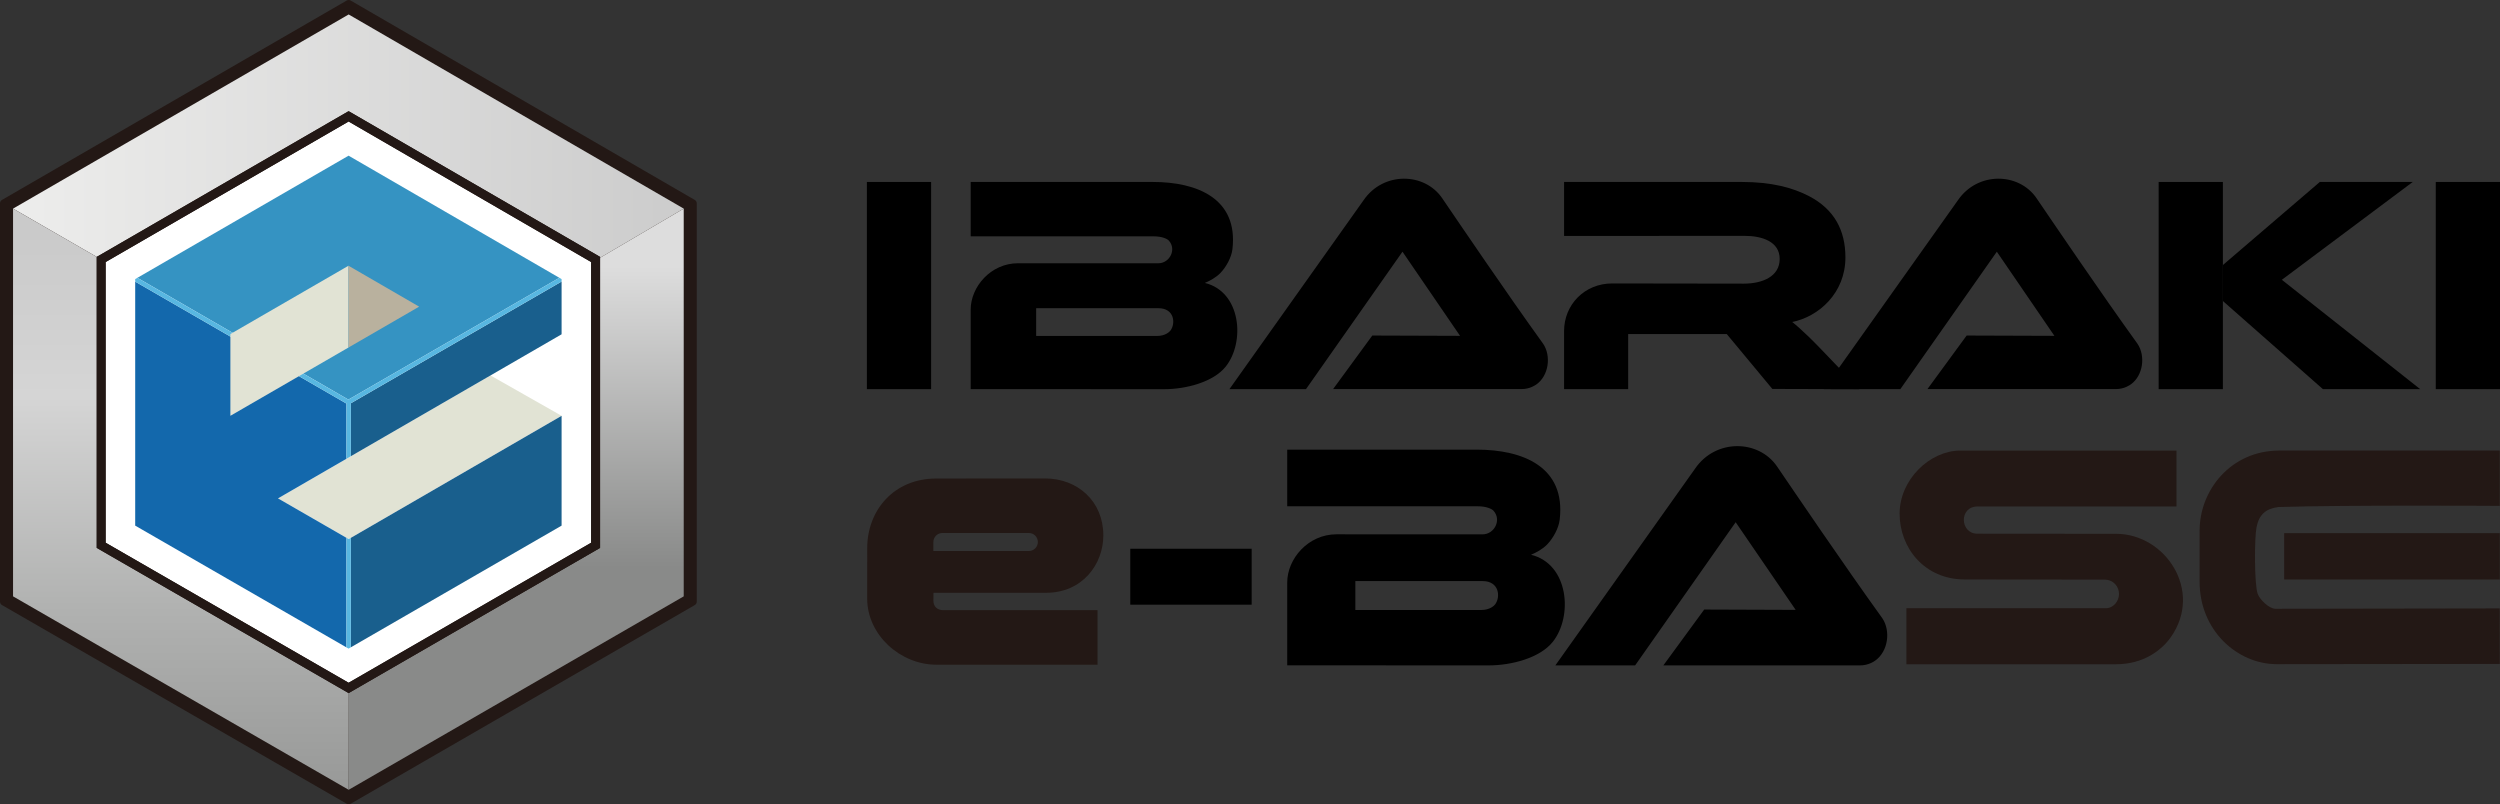 <?xml version="1.0" encoding="UTF-8"?><svg id="_レイヤー_2" xmlns="http://www.w3.org/2000/svg" xmlns:xlink="http://www.w3.org/1999/xlink" viewBox="0 0 885.38 284.83"><rect x="0" y="0" width="885.38" height="284.83" fill="#333333" stroke="none"/><defs><style>.cls-1{fill:none;}.cls-2{fill:#1368ac;}.cls-3{fill:#e1e3d4;}.cls-4{fill:#b9b19e;}.cls-5{fill:#231815;}.cls-6{fill:#3593c2;}.cls-7{fill:#58b7e1;}.cls-8{fill:#fff;}.cls-9{fill:#195f8d;}.cls-10{fill:url(#_名称未設定グラデーション_18);}.cls-11{fill:url(#_名称未設定グラデーション_44);}.cls-12{fill:url(#_名称未設定グラデーション_53);}</style><linearGradient id="_名称未設定グラデーション_53" x1="4.62" y1="48.21" x2="242.14" y2="48.21" gradientUnits="userSpaceOnUse"><stop offset="0" stop-color="#ededec"/><stop offset="1" stop-color="#ccc"/></linearGradient><linearGradient id="_名称未設定グラデーション_18" x1="182.81" y1="94.41" x2="182.81" y2="200.99" gradientUnits="userSpaceOnUse"><stop offset="0" stop-color="#ddd"/><stop offset="1" stop-color="#898a89"/></linearGradient><linearGradient id="_名称未設定グラデーション_44" x1="64.05" y1="82.22" x2="64.05" y2="335.99" gradientUnits="userSpaceOnUse"><stop offset="0" stop-color="#cacaca"/><stop offset=".23" stop-color="#d5d5d5"/><stop offset=".53" stop-color="#b0b1b0"/><stop offset=".83" stop-color="#939493"/><stop offset="1" stop-color="#898a89"/></linearGradient></defs><g id="_レイヤー_1-2"><path d="M627.67,137.73l-16.13-19.42h-34.92v19.51h-22.7v-20.57c0-9.36,7.26-16.87,17.05-16.87,16.3,0,30.07.07,46.6.07,6.57,0,12.71-2.5,12.71-8.74s-6.4-8.18-12.41-8.18l-63.95.03v-19.12h62.94c10.63,0,18.14,2.06,23.85,5.04,8.92,4.66,12.85,12.11,12.85,21.68,0,12.67-9.48,20.98-18.84,22.88,0,0,3.31,2.43,10.36,9.78,7.04,7.35,13.43,14.01,13.43,14.01l-30.83-.09Z"/><path class="cls-5" d="M770.81,159.56v19.81s-63.32,0-70.42,0c-6.71,0-6.3,9.64-.11,9.64,8.02,0,31.73.04,49.14.04s30.87,20.09,19.47,36.48c-3.34,4.8-9.81,9.71-19.46,9.71h-74.27v-19.84h70.59c2.76,0,4.7-2.53,4.7-5.03,0-2.52-1.83-5.1-5.25-5.1-18.31,0-32.01-.05-49.35-.05-14.31,0-23.1-11.2-23.1-23.3s10.75-22.35,21.49-22.35h76.57Z"/><path d="M343.77,64.44h64.51c15.63,0,30.29,5.83,28.19,23.81-.34,2.94-2.24,6.36-4.3,8.47-1.5,1.54-3.67,2.74-5.47,3.48,12.86,3.12,14.34,20.93,7.39,29.63-4.4,5.51-14.15,8-21.71,8l-68.61-.02v-28.17c0-8.05,7.1-16.41,16.76-16.41,16.35,0,32.68.01,49.68.01,4.03,0,6.59-4.93,3.71-8.06-.54-.59-2.36-1.48-5.35-1.48h-64.8v-19.28ZM366.96,118.98h42.81c2.96,0,4.43-1.48,4.77-1.94,1.86-2.55,1.38-7.89-4.3-7.89h-43.28v9.83Z"/><path d="M455.86,159.24h67.17c16.27,0,31.54,6.07,29.34,24.79-.36,3.06-2.33,6.62-4.47,8.82-1.56,1.6-3.82,2.85-5.69,3.62,13.38,3.25,14.93,21.79,7.7,30.85-4.58,5.74-14.73,8.33-22.61,8.33l-71.43-.02v-29.33c0-8.38,7.39-17.08,17.45-17.08,17.02,0,34.03.02,51.72.02,4.2,0,6.86-5.13,3.86-8.39-.56-.61-2.45-1.55-5.57-1.55h-67.46v-20.07ZM480,216.03h44.57c3.08,0,4.61-1.54,4.96-2.02,1.94-2.65,1.43-8.22-4.47-8.22h-45.06v10.24Z"/><path class="cls-5" d="M885.3,159.56v19.6s-54.41-.35-78.41.41c-4.51.59-6.83,2.68-7.73,7.13-.77,3.82-.8,20.17.4,23.58.73,2.1,4.11,5.32,6.28,5.32l79.44-.13.02,19.66-78.97.09c-13.93,0-27.33-11.89-27.33-29.16,0-5.07,0-13.34,0-18.15,0-14.35,11.08-28.35,28.29-28.35h78.01Z"/><path d="M472.1,137.82l13.9-18.99,31.08.11-20.39-29.8-34.17,48.67h-27.11s47.5-66.9,47.5-66.9c6.99-10.21,21.59-9.89,27.84-.72,6.25,9.17,22.55,33.23,35.77,51.57,2.9,4.32,1.96,11.22-2.3,14.31-.38.27-2.33,1.72-5.35,1.72h-66.77Z"/><path d="M682.59,137.82l13.9-18.99,31.08.11-20.39-29.8-34.17,48.67h-27.11s47.5-66.9,47.5-66.9c6.99-10.21,21.59-9.89,27.84-.72,6.25,9.17,22.55,33.23,35.77,51.57,2.9,4.32,1.96,11.22-2.3,14.31-.38.27-2.33,1.72-5.35,1.72h-66.77Z"/><path d="M589.07,235.66l14.48-19.79,32.39.12-21.25-31.05-35.61,50.72h-28.25s49.5-69.71,49.5-69.71c7.28-10.64,22.5-10.31,29.02-.75,6.52,9.56,23.51,34.63,37.28,53.75,3.03,4.5,2.04,11.69-2.4,14.92-.39.29-2.43,1.79-5.58,1.79h-69.58Z"/><polygon points="787.24 106.61 822.67 137.82 857.12 137.82 808.12 99.09 854.48 64.44 821.57 64.44 787.24 93.86 787.24 106.61"/><rect x="400.29" y="194.34" width="42.99" height="19.81"/><rect x="307.01" y="64.44" width="22.75" height="73.38"/><rect x="862.63" y="64.44" width="22.75" height="73.38"/><rect x="764.49" y="64.44" width="22.75" height="73.38"/><path class="cls-5" d="M330.57,212.67c0-.53.02-2.73.02-2.73h39.88c12.86,0,20.28-10.1,20.28-20.33,0-12.11-9.14-20.17-20.66-20.17-15.56,0-23.38.03-38.51.03s-24.45,11.38-24.45,24.61c0,6.63-.02,10.79-.02,17.85,0,12.86,11.63,23.48,24.58,23.48h57v-19.32h-54.62c-2.16,0-3.51-1.29-3.51-3.41ZM330.56,191.95c0-1.76,1.43-3.19,3.19-3.19h30.62c1.76,0,3.19,1.43,3.19,3.19s-1.43,3.19-3.19,3.19h-33.82v-3.19Z"/><rect class="cls-5" x="808.94" y="188.81" width="76.36" height="16.42"/><path class="cls-5" d="M0,213.06V72.02c0-.5.27-.97.7-1.22L122.78.19c.44-.25.97-.25,1.41,0l121.87,70.62c.43.25.7.72.7,1.22v141.04c0,.5-.27.97-.7,1.22l-121.87,70.36c-.43.25-.97.25-1.41,0L.7,214.28c-.44-.25-.7-.72-.7-1.22Z"/><polygon class="cls-12" points="123.46 39.37 212.52 90.98 212.52 91.29 242.14 73.88 123.48 5.12 4.62 73.88 34.25 90.98 123.46 39.37"/><polygon class="cls-10" points="212.52 91.29 212.52 194.04 123.48 245.45 123.48 279.71 242.14 211.2 242.14 73.88 212.52 91.29"/><polygon class="cls-11" points="123.46 245.46 34.25 194.04 34.25 90.98 4.62 73.88 4.62 211.2 123.48 279.71 123.48 245.45 123.46 245.46"/><polygon class="cls-8" points="37.41 92.8 37.41 192.21 123.46 241.8 209.35 192.21 209.35 92.8 123.46 43.03 37.41 92.8"/><polygon class="cls-1" points="123.46 241.8 123.46 241.8 123.46 241.8 123.46 241.8"/><polygon class="cls-1" points="123.46 241.8 123.48 241.79 123.46 241.8 123.46 241.8"/><polygon class="cls-1" points="37.41 192.21 123.46 241.8 123.46 241.8 123.46 240.97 123.46 241.8 123.48 241.79 123.48 240.61 123.48 241.79 209.35 192.21 209.35 92.8 123.46 43.03 123.46 44.15 123.46 43.03 37.41 92.8 37.41 192.21"/><polygon class="cls-5" points="123.46 241.8 37.41 192.21 37.41 92.8 123.46 43.03 123.46 39.37 34.25 90.98 34.25 194.04 123.46 245.46 123.46 241.8 123.46 241.8"/><polygon class="cls-5" points="123.46 39.37 123.46 39.37 123.46 43.03 209.35 92.8 209.35 192.21 123.48 241.79 123.46 241.8 123.46 245.46 212.52 194.04 212.52 91.29 212.52 90.98 123.46 39.37"/><polygon class="cls-3" points="198.89 147.26 173.7 132.96 98.46 176.5 123.48 190.92 198.89 147.26"/><polygon class="cls-6" points="198.09 98.38 123.45 55.13 48.65 98.39 123.38 141.52 198.09 98.38"/><polygon class="cls-2" points="98.46 176.5 122.7 162.47 122.7 142.93 47.88 99.74 47.88 186.15 122.7 229.28 122.7 190.47 98.46 176.5"/><polygon class="cls-9" points="198.89 186.15 198.89 147.26 124.26 190.47 124.26 229.24 198.89 186.15"/><polygon class="cls-9" points="124.26 161.57 198.89 118.39 198.89 99.71 124.26 142.81 124.26 161.57"/><polygon class="cls-7" points="122.7 162.47 124.26 161.57 124.26 142.81 198.89 99.71 198.89 98.84 198.09 98.38 123.38 141.52 48.65 98.39 47.88 98.84 47.88 99.74 122.7 142.93 122.7 162.47"/><polygon class="cls-7" points="122.7 190.47 122.7 229.28 123.45 229.71 124.26 229.24 124.26 190.47 123.48 190.92 122.7 190.47"/><polygon class="cls-3" points="81.59 118.3 81.59 147.26 123.42 123.07 123.42 94.11 81.59 118.3"/><polygon class="cls-4" points="123.42 94.11 123.42 123.07 148.44 108.6 123.42 94.11"/></g></svg>